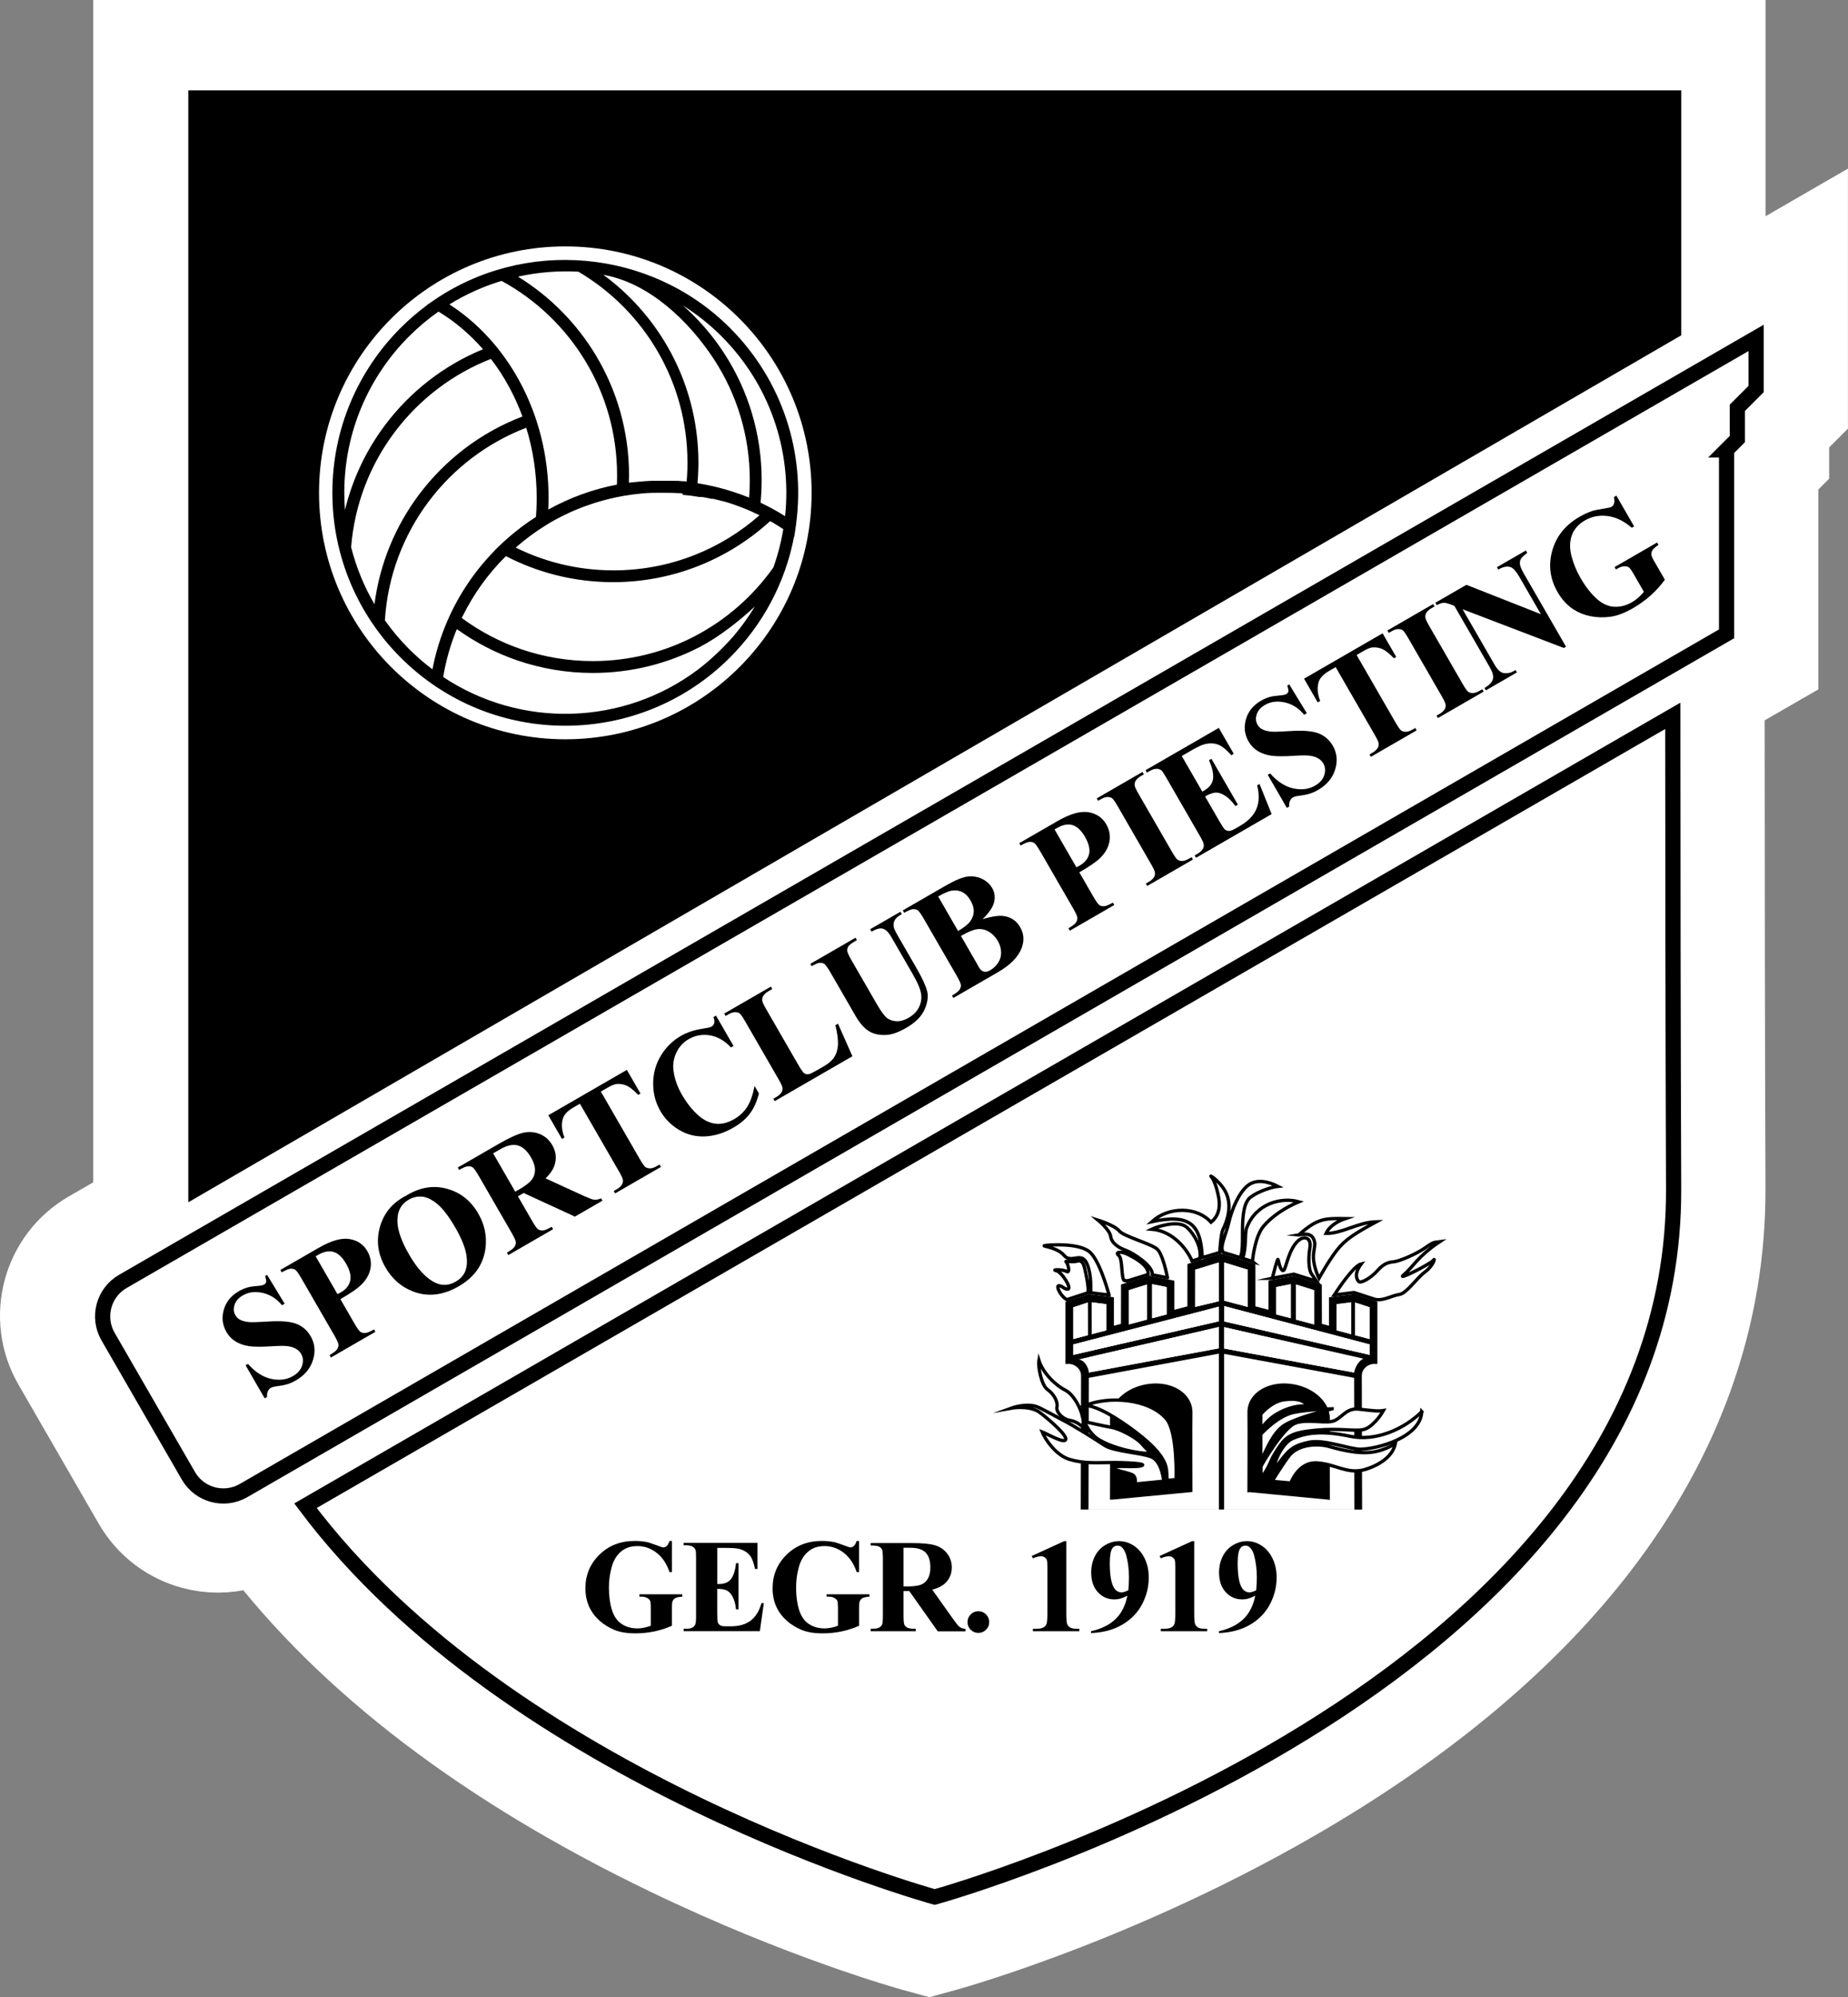 <?xml version="1.0" encoding="UTF-8"?>
<svg id="Ebene_2" data-name="Ebene 2" xmlns="http://www.w3.org/2000/svg" width="607.99" height="656.71" viewBox="0 0 607.99 656.71">
  <rect x="0" y="0" width="607.99" height="656.71" fill="#808080" stroke="none"/>
  <defs>
    <style>
      .cls-1 {
        stroke-width: 1.62px;
      }

      .cls-1, .cls-2, .cls-3, .cls-4 {
        stroke: #000;
      }

      .cls-1, .cls-3, .cls-5 {
        stroke-miterlimit: 22.93;
      }

      .cls-6, .cls-2, .cls-3, .cls-7, .cls-5 {
        fill: #fff;
      }

      .cls-6, .cls-3 {
        fill-rule: evenodd;
      }

      .cls-2, .cls-4 {
        stroke-miterlimit: 10;
        stroke-width: 5px;
      }

      .cls-3 {
        stroke-width: 1.09px;
      }

      .cls-5 {
        stroke: #fff;
        stroke-width: 40px;
      }
    </style>
  </defs>
  <g id="Ebene_5" data-name="Ebene 5">
    <g>
      <path class="cls-5" d="M560.86,105.75V20H50.67v380.31l-18.04,10.41c-12.07,6.97-16.22,22.46-9.25,34.53l26.43,45.77c3.38,5.85,8.83,10.03,15.35,11.78,2.18.58,4.39.87,6.58.87,4.38,0,8.7-1.15,12.6-3.4l2.39-1.38v.94l2.92,2.92c29.25,38.74,73.91,72.76,132.77,101.13,43.77,21.1,78.7,30.8,80.16,31.21l3.18.87,3.18-.87c2.55-.7,63.29-17.64,124.88-55.57,36.57-22.52,65.78-47.8,86.81-75.14,26.83-34.89,40.36-73.13,40.21-113.67-.17-45.88-.26-98.22-.27-155.57v-9.82s11.67-6.74,11.67-6.74l6-3.46v-62.45l3.55-3.55v-10.28l6.18-6.18v-42.57l-27.14,15.67Z"/>
      <g>
        <path class="cls-2" d="M100.5,495.09s0,0,0,0c67.69,90.36,207.03,128.66,207.03,128.66,0,0,243.7-66.98,243.09-232.77-.19-51.45-.26-105.51-.27-155.61L100.5,495.09Z"/>
        <g>
          <path d="M221.07,506.69v10.23h-.79c-.96-2.8-2.39-4.92-4.3-6.38s-4-2.18-6.27-2.18-3.97.61-5.42,1.83-2.46,2.92-3.06,5.1c-.6,2.18-.9,4.42-.9,6.72,0,2.78.33,5.22.98,7.32.66,2.1,1.72,3.64,3.18,4.62,1.46.98,3.2,1.48,5.21,1.48.7,0,1.42-.08,2.15-.22.73-.15,1.49-.37,2.26-.65v-6.03c0-1.14-.08-1.88-.24-2.21-.16-.33-.48-.64-.97-.91-.49-.27-1.09-.41-1.79-.41h-.75v-.79h14.1v.79c-1.07.07-1.82.22-2.24.44-.42.22-.75.59-.97,1.1-.13.27-.19.93-.19,1.99v6.03c-1.86.83-3.79,1.45-5.79,1.87-2,.42-4.08.63-6.24.63-2.75,0-5.04-.37-6.86-1.12-1.82-.75-3.42-1.73-4.81-2.95s-2.48-2.59-3.26-4.12c-1-1.97-1.5-4.17-1.5-6.61,0-4.37,1.53-8.05,4.6-11.06,3.07-3.01,6.93-4.52,11.58-4.52,1.44,0,2.74.11,3.9.34.63.11,1.64.44,3.05.97,1.4.53,2.24.8,2.49.8.4,0,.77-.15,1.11-.44.34-.29.66-.84.94-1.66h.79Z"/>
          <path d="M235.99,509.02v11.81h.58c1.84,0,3.17-.58,4-1.73.83-1.16,1.35-2.86,1.58-5.12h.81v15.19h-.81c-.17-1.65-.53-3.01-1.08-4.07-.55-1.05-1.19-1.76-1.92-2.13-.73-.36-1.78-.55-3.17-.55v8.17c0,1.6.07,2.58.2,2.93.13.36.39.65.76.88s.97.34,1.8.34h1.73c2.71,0,4.88-.63,6.52-1.88,1.63-1.25,2.81-3.17,3.52-5.74h.79l-1.31,9.22h-25.08v-.79h.96c.84,0,1.52-.15,2.03-.45.37-.2.66-.54.86-1.03.16-.34.24-1.24.24-2.7v-19.09c0-1.31-.04-2.12-.11-2.42-.14-.5-.41-.88-.79-1.16-.54-.4-1.28-.6-2.23-.6h-.96v-.79h24.29v8.58h-.81c-.41-2.1-1-3.6-1.74-4.52-.75-.91-1.81-1.58-3.18-2.01-.8-.26-2.3-.39-4.49-.39h-3Z"/>
          <path d="M282.64,506.69v10.23h-.79c-.96-2.8-2.39-4.92-4.3-6.38-1.91-1.46-4-2.18-6.27-2.18s-3.97.61-5.41,1.83-2.46,2.92-3.06,5.1c-.6,2.18-.9,4.42-.9,6.72,0,2.78.33,5.22.98,7.32.66,2.1,1.71,3.64,3.18,4.62s3.2,1.48,5.21,1.48c.7,0,1.42-.08,2.15-.22.74-.15,1.49-.37,2.26-.65v-6.03c0-1.14-.08-1.88-.23-2.21-.16-.33-.48-.64-.97-.91-.49-.27-1.09-.41-1.79-.41h-.75v-.79h14.1v.79c-1.07.07-1.81.22-2.24.44-.42.22-.75.59-.97,1.1-.13.27-.19.93-.19,1.99v6.03c-1.85.83-3.78,1.45-5.79,1.87-2,.42-4.08.63-6.24.63-2.75,0-5.04-.37-6.86-1.12-1.82-.75-3.42-1.73-4.82-2.95s-2.48-2.59-3.26-4.12c-1-1.97-1.5-4.17-1.5-6.61,0-4.37,1.53-8.05,4.6-11.06,3.07-3.01,6.93-4.52,11.58-4.52,1.44,0,2.74.11,3.89.34.63.11,1.64.44,3.05.97,1.41.53,2.24.8,2.49.8.4,0,.77-.15,1.11-.44.34-.29.66-.84.94-1.66h.79Z"/>
          <path d="M297.26,523.15v8.13c0,1.57.1,2.56.29,2.96.19.41.53.73,1.02.97s1.39.36,2.72.36v.79h-14.85v-.79c1.34,0,2.25-.12,2.73-.37.48-.25.81-.57,1.01-.97.19-.4.29-1.38.29-2.95v-18.83c0-1.57-.1-2.56-.29-2.96-.19-.41-.53-.73-1.02-.97-.49-.24-1.39-.36-2.72-.36v-.79h13.48c3.51,0,6.08.24,7.7.73,1.63.49,2.95,1.38,3.98,2.69,1.03,1.31,1.54,2.84,1.54,4.59,0,2.14-.77,3.91-2.31,5.31-.98.88-2.36,1.55-4.13,1.99l6.98,9.82c.91,1.27,1.56,2.06,1.95,2.38.59.44,1.26.68,2.03.73v.79h-9.14l-9.35-13.23h-1.9ZM297.26,508.92v12.71h1.22c1.98,0,3.47-.18,4.45-.55.98-.36,1.76-1.02,2.32-1.97.56-.95.84-2.19.84-3.71,0-2.21-.52-3.84-1.55-4.9-1.04-1.05-2.7-1.58-5-1.58h-2.29Z"/>
          <path d="M321.87,529.78c1,0,1.84.35,2.54,1.05.69.7,1.04,1.54,1.04,2.53s-.35,1.82-1.05,2.51c-.7.69-1.54,1.04-2.53,1.04s-1.82-.35-2.52-1.04-1.04-1.53-1.04-2.51.35-1.83,1.04-2.53c.69-.7,1.53-1.05,2.52-1.05Z"/>
          <path d="M350.82,506.75v23.73c0,1.78.08,2.92.24,3.41.16.49.48.9.98,1.21.5.31,1.3.47,2.4.47h.66v.79h-15.28v-.79h.77c1.24,0,2.12-.14,2.65-.43.53-.29.88-.68,1.07-1.18.18-.5.28-1.66.28-3.49v-15.04c0-1.34-.06-2.18-.19-2.51-.13-.33-.37-.62-.72-.86s-.75-.35-1.21-.35c-.73,0-1.61.23-2.65.68l-.39-.77,10.68-4.88h.71Z"/>
          <path d="M358.94,536.97v-.6c2.37-.54,4.38-1.34,6.02-2.4s2.95-2.36,3.92-3.92c.96-1.55,1.64-3.34,2.02-5.37-.88.46-1.64.77-2.26.95-.62.18-1.27.27-1.96.27-2.2,0-4.03-.79-5.49-2.38-1.46-1.58-2.19-3.75-2.19-6.51,0-1.91.4-3.66,1.19-5.25.79-1.59,1.92-2.82,3.39-3.7,1.47-.88,3-1.32,4.58-1.32,1.7,0,3.3.48,4.81,1.46,1.51.97,2.72,2.38,3.62,4.22.9,1.84,1.35,3.94,1.35,6.29,0,3.05-.73,5.98-2.19,8.77s-3.64,5.04-6.54,6.73-6.32,2.61-10.27,2.75ZM371.22,522.89c.14-1.6.21-3,.21-4.22,0-2.6-.3-5.01-.9-7.25-.34-1.24-.85-2.15-1.52-2.74-.36-.31-.82-.47-1.39-.47-.71,0-1.27.31-1.67.92-.56.84-.83,2.45-.83,4.82,0,3.95.47,6.68,1.41,8.17.61.97,1.44,1.46,2.48,1.46.56,0,1.29-.23,2.21-.69Z"/>
          <path d="M392.9,506.75v23.73c0,1.78.08,2.92.24,3.41.16.49.48.9.98,1.21.5.31,1.3.47,2.4.47h.66v.79h-15.28v-.79h.77c1.24,0,2.12-.14,2.65-.43.53-.29.88-.68,1.07-1.18.18-.5.28-1.66.28-3.49v-15.04c0-1.34-.06-2.18-.19-2.51-.13-.33-.37-.62-.72-.86s-.75-.35-1.21-.35c-.73,0-1.61.23-2.65.68l-.39-.77,10.68-4.88h.71Z"/>
          <path d="M401.01,536.97v-.6c2.37-.54,4.38-1.34,6.02-2.4s2.95-2.36,3.92-3.92c.96-1.55,1.64-3.34,2.02-5.37-.88.46-1.64.77-2.26.95-.62.18-1.27.27-1.96.27-2.2,0-4.03-.79-5.49-2.38-1.46-1.58-2.19-3.75-2.19-6.51,0-1.91.4-3.66,1.19-5.25.79-1.59,1.92-2.82,3.39-3.7,1.47-.88,3-1.32,4.58-1.32,1.7,0,3.3.48,4.81,1.46,1.51.97,2.72,2.38,3.62,4.22.9,1.84,1.35,3.94,1.35,6.29,0,3.05-.73,5.98-2.19,8.77s-3.64,5.04-6.54,6.73-6.32,2.61-10.27,2.75ZM413.29,522.89c.14-1.6.21-3,.21-4.22,0-2.6-.3-5.01-.9-7.25-.34-1.24-.85-2.15-1.52-2.74-.36-.31-.82-.47-1.39-.47-.71,0-1.27.31-1.67.92-.56.84-.83,2.45-.83,4.82,0,3.95.47,6.68,1.41,8.17.61.97,1.44,1.46,2.48,1.46.56,0,1.29-.23,2.21-.69Z"/>
        </g>
        <g>
          <path class="cls-1" d="M447.32,496.34l-.1-42.99h0s0-1.03,0-1.03c0-2.75,2.53-4.77,5.13-4.67v-19.05l-.6-.19-6.09-1.99-.13-.04h-.18s-.04,0-.04,0l-.28.03h0s-6.23.78-6.23.78l-.76.09v9.68l-3.95-1.04-.03-12.35v-.63l-.61-.19-7.64-2.38-.13-.04-6.83,1.29-.7.14v9.96l-5.93-1.56v-13.32s-.01-.63-.01-.63l-.61-.19c-3.2-.98-6.46-2.06-9.68-2.97-.02-.01-.04-.02-.06-.02-.04,0-.08,0-.13.03-3.21.9-6.46,1.98-9.64,2.96l-.61.19v.63s-.01,13.32-.01,13.32l-5.93,1.56v-9.96l-.7-.14-6.83-1.29-.13.04-7.64,2.38-.61.19v.63l-.03,12.35-3.94,1.04v-9.68l-.76-.09-6.23-.78h0s-.28-.03-.28-.03h-.04s-.05,0-.05,0h-.13l-.13.04-6.09,1.99-.6.19v19.05c2.6-.1,5.13,1.92,5.13,4.67v1.03h0s-.1,42.98-.1,42.98"/>
          <polygon class="cls-7" points="357.87 428.29 353.09 429.86 353.09 440.3 357.89 439.03 357.87 428.29 357.87 428.29"/>
          <polygon class="cls-7" points="377.32 422.37 371.37 424.22 371.37 435.48 377.32 433.91 377.32 422.37 377.32 422.37"/>
          <polygon class="cls-7" points="402.72 415.11 410.51 417.49 410.52 429.72 402.73 427.67 402.72 415.11 402.72 415.11"/>
          <polygon class="cls-7" points="401.01 415.46 401.01 427.22 401.01 427.21 401.01 427.85 393.2 429.72 393.21 417.49 400.99 415.11 401.01 415.46 401.01 415.46"/>
          <polygon class="cls-7" points="401.01 429.64 401.01 434.45 353.09 445.5 353.09 442.07 401.01 429.64 401.01 429.64"/>
          <polygon class="cls-7" points="401.01 436.33 401 443.1 401 443.1 401 443.34 358.22 451.3 358.22 446.27 401.01 436.33 401.01 436.33"/>
          <polygon class="cls-7" points="445.84 428.29 450.63 429.86 450.63 440.3 445.83 439.03 445.84 428.29 445.84 428.29"/>
          <polygon class="cls-7" points="439.76 428.82 444.55 428.22 444.53 438.69 439.76 437.43 439.76 428.82 439.76 428.82"/>
          <polygon class="cls-7" points="426.4 422.37 432.34 424.22 432.34 435.48 426.4 433.91 426.4 422.37 426.4 422.37"/>
          <polygon class="cls-7" points="419.89 423.19 424.67 422.25 424.67 433.45 419.89 432.19 419.89 423.19 419.89 423.19"/>
          <polygon class="cls-7" points="402.73 436.38 445.49 446.27 445.49 451.3 402.72 443.41 402.73 436.38 402.73 436.38"/>
          <polygon class="cls-7" points="402.74 429.45 450.63 442.07 450.63 445.5 402.74 434.5 402.74 429.45 402.74 429.45"/>
          <polygon class="cls-7" points="363.95 428.82 359.17 428.22 359.18 438.69 363.95 437.43 363.95 428.82 363.95 428.82"/>
          <polygon class="cls-7" points="383.83 423.19 379.05 422.25 379.05 433.45 383.83 432.19 383.83 423.19 383.83 423.19"/>
          <polygon class="cls-7" points="357.87 428.29 353.09 429.86 353.09 440.3 357.89 439.03 357.87 428.29 357.87 428.29"/>
          <polygon class="cls-7" points="377.32 422.37 371.37 424.22 371.37 435.48 377.32 433.91 377.32 422.37 377.32 422.37"/>
          <polygon class="cls-7" points="402.72 445.16 445.5 453.04 445.6 496.34 402.72 496.34 402.72 445.16 402.72 445.16"/>
          <polygon class="cls-7" points="401 445.09 358.22 453.04 358.11 496.34 401.01 496.34 401 445.09 401 445.09"/>
          <polygon class="cls-7" points="402.72 415.11 410.51 417.49 410.52 429.72 402.73 427.67 402.72 415.11 402.72 415.11"/>
          <polygon class="cls-7" points="401.01 415.46 401.01 427.22 401.01 427.21 401.01 427.85 393.2 429.72 393.21 417.49 400.99 415.11 401.01 415.46 401.01 415.46"/>
          <polygon class="cls-7" points="401.01 429.64 401.01 434.45 353.09 445.5 353.09 442.07 401.01 429.64 401.01 429.64"/>
          <path class="cls-7" d="M401.01,436.33c0,2.34-.01,4.68-.01,7.01-42.78,7.95,0-.12-42.78,7.95,0-1.06-1.01-3.87-3.29-4.31l46.08-10.66h0Z"/>
          <polygon class="cls-7" points="445.84 428.29 450.63 429.86 450.63 440.3 445.83 439.03 445.84 428.29 445.84 428.29"/>
          <polygon class="cls-7" points="439.76 428.82 444.55 428.22 444.53 438.69 439.76 437.43 439.76 428.82 439.76 428.82"/>
          <polygon class="cls-7" points="426.4 422.37 432.34 424.22 432.34 435.48 426.4 433.91 426.4 422.37 426.4 422.37"/>
          <polygon class="cls-7" points="419.89 423.19 424.67 422.25 424.67 433.45 419.89 432.19 419.89 423.19 419.89 423.19"/>
          <path class="cls-7" d="M402.73,436.38c45.47,10.3,0,0,45.8,10.35-1.43.78-2.5,2.27-3.04,4.57l-42.78-7.89v-7.04h.01Z"/>
          <polygon class="cls-7" points="402.74 429.45 450.63 442.07 450.63 445.5 402.74 434.5 402.74 429.45 402.74 429.45"/>
          <polygon class="cls-7" points="363.95 428.82 359.17 428.22 359.18 438.69 363.95 437.43 363.95 428.82 363.95 428.82"/>
          <polygon class="cls-7" points="383.83 423.19 379.05 422.25 379.05 433.45 383.83 432.19 383.83 423.19 383.83 423.19"/>
          <path class="cls-1" d="M365.99,492.27s.07-20.48.01-25.81h0c0-2.72,1.47-5.28,3.84-7.21,2.25-1.85,5.36-3.15,8.79-3.47.58-.05,1.11-.08,1.6-.08,2.94,0,5.59.78,7.57,2.12,2.09,1.41,3.44,3.43,3.67,5.81h0c.02.26.04.49.04.69v.02c-.08,5.32,0,25.5,0,25.5l-25.51,2.43Z"/>
          <path class="cls-1" d="M411.2,489.83s.09-20.18.01-25.5v-.02c0-.2,0-.43.03-.69h0c.22-2.38,1.58-4.41,3.67-5.81,1.98-1.33,4.63-2.12,7.57-2.12.49,0,1.02.03,1.6.08h0c3.42.32,6.53,1.62,8.79,3.47,2.37,1.94,3.84,4.49,3.84,7.2h0c-.06,5.34.01,25.82.01,25.82l-25.51-2.43Z"/>
          <g>
            <path class="cls-3" d="M356.09,469.07c1.34-2.01-1.79-10-5.56-11.94s-7.5-5.99-8.72-9.81c-.35,2.11.79,8.14,2.86,9.6,2.07,1.46,3.43,4.01,3.06,5.71-.36,1.7,1.98,4.07,4.23,4.38,2.25.3,4.13,2.07,4.13,2.07h0Z"/>
            <path class="cls-3" d="M382.89,487.05s-.59-6.75-4.23-8.08c-3.65-1.34-12.28-1.76-15.25-3.71-2.98-1.94-9.69-6.26-14.01-8.45-1.43-.72-6.37-3.54-8.15-4.23-3.61-1.38-8.56.43-8.56.43,0,0,5.45-.97,8.88,1.08,1.31.79,9.26,7.3,9.08,9.1-.18,1.76-6.18-1.76-7.78-2.37.9,2.28,4.5,7.72,9.05,9.05,4.56,1.34,8.39,1.09,13.19,1.03,4.8-.06,12.64.3,10.45,1.03-2.19.73-9.54-.3-9.18.73.36,1.03,5.53,1.58,6.5,2.49.97.91.6,2.8.6,2.8l9.41-.92h0Z"/>
            <path class="cls-3" d="M356.82,467.48c.61.06,6.08,1.4,8.75,1.82,2.67.43,8.32,3.25,10.33,5.68,2.01,2.43,4.38,3.46-1.4,2.61-5.77-.85-11.36-2.89-13.92-4.89-2.55-2.01-3.77-5.23-3.77-5.23h0Z"/>
            <path class="cls-3" d="M386.93,486.51s.57-15.63-3.19-20.01c-5.81-6.75-19.02-7.5-26.61-4.39,5.41.31,15,7.52,17.86,9.81,2.89,2.31,6.81,5.68,8.32,9.46.94,2.37.3,5.36.93,5.36.43,0,1.48-.18,2.69-.24h0Z"/>
            <path class="cls-3" d="M418.54,487.08l6.14.55s2.49-6.99,8.57-6.62c6.08.36,9.72,3.65,15.31,2.31.2-.05,9.13-2.2,10.51-8.63-5.64,3.25-10.47,4.2-21.88.91-3.16-.91-10.15-1.03-13.31,3.34-3.16,4.37-5.34,8.14-5.34,8.14h0Z"/>
            <path class="cls-3" d="M467.76,464.17c-.46,8.59-14.71,12.24-20.11,12.34-3.52.06-11.97-3.34-16.89-2.31-4.92,1.03-6.62,2.25-9.97,6.87-3.34,4.62-.12-6.02,4.38-8.02,4.5-2.01,9.85-2.72,19.02-.79,8.27,1.74,17.52-2.15,23.58-8.08h0Z"/>
            <path class="cls-3" d="M414.78,465c.7-.82,3.87-4.27,7.69-4.75,4.34-.55,6.29.15,8.08,2.1-4.44-.49-8.66,1.34-11.33,3.13-2.34,1.57-4.05,3.92-4.44,4.49v-4.97h0ZM438.26,463.23c-2.88.85-10.52,2.57-15.19,5.1-4.67,2.54-7,10.31-8.29,11.84v-8.58c.89-.94,5.93-6.23,10.98-7.21,5.05-.99,12.5-1.15,12.5-1.15h0ZM414.89,482.04s7.17-12.7,11.42-14.16c4.25-1.46,10.39.55,13.06-.91,2.67-1.46,3.82-4.08,7.8-3.62,3.98.46,6.09.75,7.98.45-.97,1.76-3.81,5.66-6.66,6.27-2.86.61-7.66-.55-15.49.18-7.84.73-9.78,1.94-12.34,5.77-2.55,3.83-2.46,4.56-3.49,6.5-1.03,1.94-2.37,3.62-2.37,3.62l.09-4.1h0Z"/>
            <path class="cls-3" d="M427.32,406.04c6.21-5.6,8.78-5.43,15.25-5.35-3.19,1.06-5.47,2.98-6.32,4.86,5.21.13,10.51-3.68,16.59-3.83-7.05,3.83-10.33,5.83-13.19,9.6-2.86,3.77-5.69,8.98-5.69,8.98,0,0-1.8-3.53-1.84-6.91-.02-1.96.59-3.72.42-4.77-.55-3.42-3.31-2.92-5.23-2.58h0Z"/>
            <path class="cls-3" d="M438.96,425.8c1.76-2.69,6.54-9.69,8.9-10.23-2.49,3.34-1.49,5.1-.85,5.8.64.7,3.89-1,6.2-3.61,2.31-2.61,3.95-2.73,5.59-2.92,1.64-.18,7.35-2.55,10.27-4.68,2.92-2.13,3.28-1.64,4.5-1.82-7.11,4.74-8.93,8.51-11.73,10.82-2.8,2.31,8.99-3.65,9.72-4.77.73-1.12.24,1.58-2.73,3.83-2.98,2.25-6.02,7.05-8.45,7.41-2.57.39-5.38,2.23-8.02,1.6l-.6-.19-6.09-1.99-.13-.04h-.18s-.04,0-.04,0l-.28.03h0l-6.07.76h0ZM418.58,420.31c.5-1.97,1.68-6.52,1.87-6.19.24.43.61,3.28,1.58,3.65.97.36,1.4-5.1,4.01-8.63,2.61-3.52,5.53-2.37,4.92,1.15-.61,3.52-.36,7.29.49,8.51.51.73,1.23,1.78,1.71,2.49l-7.35-2.29-.13-.04-6.83,1.29-.28.06h0ZM412.03,414.77c.21-1.89,1.07-8.34,3.5-11.35,2.86-3.55,7.55-6.5,11.79-8.26-5.61-1.59-14.06.4-17.16,8.55-.71,1.87-.02,6.21-1.32,10.07.93.29,1.86.59,2.79.87l.41.13h0ZM407.89,413.48c2.15-2.34-.96-16.53,3.61-19.89,2.85-2.1,7.29-3.34,8.92-3.51-3.03-1.55-7.09-2.58-9.98-.21-2.89,2.37-5.16,7.72-6.18,12.18-.95,4.12-3.15,8.01-1.8,9.77,1.81.52,3.63,1.09,5.44,1.66h0ZM396.94,413.13c-.82.2-1.42.34-1.42.34-.38-11.18-4.35-14.39-16.55-11.78,5.52-5.03,14.83-4.99,19.45.19,2.35-1.86,3.14-4.67,2.54-8.04-.6-3.37-1.72-6.27-2.5-7.01-.78-.74,4.25,2.38,5.48,6.93,1.23,4.54-.83,8.95-1.58,10.47-.64,1.3-.98,6.25-1.07,7.59-1.45.41-2.9.86-4.35,1.32h0ZM392.17,414.63c-1.44-3.56-6.1-9.85-13.23-10.46,1.47-.71,8.52-3.16,11.44-.68,2.47,2.1,5.11,6.82,4.34,10.34h0c-.85.28-1.7.55-2.54.8h0ZM384.1,420.11c-.35-1.74-1.66-7.82-3.37-9.37-2-1.82-11.06-4.19-12.52-6.02-1.46-1.82-6.93-3.52-6.93-3.52,0,0,3.83,3.16,4.13,5.35.3,2.19,2.58,3.71,4.98,4.56,2.39.85,9.2,5.26,8.69,8.06l5.01.95h0ZM371.15,421.1c-.54.03-.96.02-1.19-.04-1.16-.3-.51-7.17-1.89-8.26-1.38-1.09.58-1.58,3.2-.24,2.62,1.34,4.8,2.73,5.89,4.38.5.74.62,1.5.6,2.11l-6.61,2.06h0ZM364.88,425.81c-.76-2.78-3.58-12.31-6.78-14.48-3.77-2.55-11.91-2.07-14.1-1.82-2.19.24,3.65.36,6.08,3.28,2.43,2.92,5.83-1.7,7.66,3.04,1.53,3.98.96,7.88,1.17,9.24l5.97.75h0ZM351.05,427.35c-1.9-.88-3.86-4.6-2.68-4.6s1.82,1.34,3.04,1.09c1.22-.24-2.07-5.65-3.89-6.02-1.82-.36,1.94-.55,3.34.24,1.4.79.49-2.73-.12-3.16-.61-.43,2.01.24,3.71-.24,1.7-.49,2.19,1.34,2.49,2.73.26,1.22,1.31,5.66,1.02,7.67l-5.99,1.96-.6.19-.32.13h0Z"/>
          </g>
        </g>
        <path class="cls-2" d="M568.03,147.92l3.55-3.55v-10.28l6.18-6.18v-16.81L40.41,421.34c-6.35,3.67-8.53,11.79-4.86,18.14l26.43,45.77c3.67,6.35,11.79,8.53,18.14,4.86l487.92-281.7v-60.49Z"/>
        <g>
          <path d="M87.88,419.21l5.77,9.46-.87.5c-1.8-2.17-3.93-3.52-6.38-4.06-2.45-.54-4.61-.27-6.48.81-1.44.83-2.36,1.88-2.76,3.14-.4,1.26-.3,2.39.28,3.39.37.64.84,1.12,1.43,1.44.79.43,1.83.71,3.11.83.94.08,2.95.02,6.04-.18,4.32-.29,7.5-.04,9.52.76,2.01.8,3.56,2.15,4.66,4.05,1.39,2.41,1.65,5.02.77,7.83-.88,2.82-2.76,5.06-5.64,6.73-.91.52-1.82.92-2.73,1.21-.91.28-2.12.52-3.64.71-.84.11-1.48.29-1.92.54-.37.21-.68.58-.92,1.1s-.33,1.14-.25,1.87l-.79.45-6.28-10.87.79-.45c2.39,2.7,4.93,4.34,7.64,4.92,2.7.58,5.08.28,7.13-.91,1.59-.92,2.6-2.08,3.04-3.48.44-1.41.33-2.68-.33-3.83-.39-.68-.95-1.23-1.68-1.66-.73-.43-1.63-.72-2.69-.87-1.07-.15-2.8-.14-5.2.02-3.36.22-5.88.21-7.55-.03-1.67-.24-3.14-.75-4.4-1.51-1.26-.76-2.28-1.82-3.06-3.16-1.32-2.29-1.61-4.73-.86-7.32s2.41-4.62,4.97-6.1c.93-.54,1.91-.95,2.91-1.23.76-.21,1.75-.37,2.98-.46,1.22-.09,2.02-.25,2.4-.47.37-.21.59-.49.67-.84.08-.35-.04-1.01-.35-1.98l.64-.37Z"/>
          <path d="M111.99,427.18l4.61,7.98c.9,1.56,1.56,2.48,1.98,2.77s.95.42,1.58.38,1.59-.44,2.89-1.19l.45.79-14.63,8.45-.45-.79c1.33-.77,2.16-1.41,2.49-1.93s.48-1.04.44-1.54c-.04-.51-.51-1.54-1.41-3.1l-10.79-18.68c-.9-1.56-1.56-2.48-1.98-2.78s-.95-.42-1.57-.38c-.62.04-1.59.44-2.91,1.2l-.45-.79,12.55-7.24c4.13-2.39,7.52-3.36,10.17-2.93,2.65.43,4.61,1.76,5.88,3.96,1.08,1.87,1.42,3.8,1.03,5.8-.39,2-1.47,3.83-3.23,5.49-1.18,1.13-3.4,2.64-6.67,4.53ZM103.85,413.08l7.18,12.44c.48-.24.85-.43,1.09-.57,1.73-1,2.76-2.28,3.1-3.84s-.11-3.42-1.35-5.58c-1.23-2.14-2.6-3.43-4.11-3.88-1.51-.45-3.19-.14-5.04.93l-.87.5Z"/>
          <path d="M133.4,393.27c4.49-2.82,8.99-3.63,13.49-2.44,4.51,1.19,8,3.92,10.46,8.2,2.11,3.65,2.89,7.48,2.36,11.49-.71,5.31-3.64,9.46-8.81,12.44-5.18,2.99-10.2,3.55-15.06,1.67-3.84-1.48-6.86-4.13-9.05-7.94-2.47-4.27-3.07-8.68-1.81-13.21,1.26-4.53,4.06-7.94,8.41-10.22ZM134.44,394.49c-2.63,1.52-3.86,4.02-3.68,7.5.16,2.85,1.43,6.35,3.81,10.48,2.84,4.91,5.79,8.04,8.88,9.4,2.15.95,4.31.79,6.47-.46,1.46-.84,2.47-1.9,3.04-3.17.72-1.62.86-3.63.4-6.02-.46-2.39-1.61-5.18-3.45-8.38-2.2-3.81-4.2-6.45-6-7.93-1.8-1.48-3.47-2.29-5.02-2.44-1.55-.15-3.03.19-4.46,1.02Z"/>
          <path d="M170.39,393.35l4.66,8.07c.9,1.56,1.56,2.48,1.98,2.78.42.29.95.42,1.57.38s1.59-.44,2.91-1.2l.45.79-14.73,8.51-.45-.79c1.33-.77,2.16-1.41,2.49-1.93.33-.52.48-1.04.44-1.54-.04-.51-.51-1.54-1.41-3.1l-10.79-18.68c-.9-1.56-1.56-2.48-1.98-2.78s-.95-.42-1.57-.38c-.62.04-1.59.44-2.9,1.2l-.45-.79,13.38-7.72c3.48-2.01,6.17-3.24,8.06-3.69,1.89-.45,3.72-.32,5.49.38,1.77.71,3.15,1.93,4.16,3.67,1.23,2.12,1.47,4.32.75,6.59-.47,1.44-1.46,2.89-2.96,4.34l12.55,5.75c1.63.74,2.73,1.15,3.29,1.24.83.1,1.64-.04,2.43-.44l.45.79-9.07,5.23-16.85-7.76-1.89,1.09ZM162.24,379.23l7.28,12.61,1.21-.7c1.97-1.14,3.34-2.17,4.1-3.09.77-.92,1.16-2.02,1.18-3.28.02-1.26-.41-2.65-1.29-4.17-1.27-2.19-2.72-3.52-4.35-3.97-1.63-.46-3.58-.03-5.86,1.29l-2.27,1.31Z"/>
          <path d="M206.22,351.77l4.5,7.79-.76.44c-1.49-1.54-2.74-2.54-3.74-3-1.01-.47-2.12-.66-3.36-.57-.69.06-1.7.47-3.04,1.25l-2.14,1.24,12.82,22.21c.85,1.47,1.46,2.34,1.84,2.62.38.27.88.41,1.51.42.63,0,1.36-.23,2.18-.71l.96-.55.45.79-15.07,8.7-.45-.79.96-.55c.83-.48,1.42-1.02,1.76-1.61.25-.41.35-.92.28-1.52-.04-.43-.48-1.37-1.31-2.81l-12.82-22.21-2.08,1.2c-1.94,1.12-3.11,2.34-3.51,3.67-.57,1.86-.4,3.94.5,6.25l-.81.47-4.5-7.79,25.86-14.93Z"/>
          <path d="M235.57,333.95l5.76,9.98-.83.48c-2.13-2.25-4.44-3.57-6.94-3.98-2.5-.41-4.82.01-6.98,1.25-1.8,1.04-3.15,2.51-4.05,4.41-.9,1.9-1.22,3.88-.95,5.96.34,2.65,1.27,5.29,2.78,7.91,1.49,2.58,3.17,4.73,5.04,6.47s3.82,2.75,5.83,3.03c2.01.28,4.12-.21,6.33-1.49,1.81-1.05,3.24-2.4,4.29-4.06,1.05-1.66,1.85-3.95,2.4-6.85l1.43,2.48c-.64,2.62-1.62,4.81-2.93,6.57-1.31,1.77-3.13,3.32-5.47,4.67-3.07,1.77-6.16,2.73-9.25,2.88s-5.96-.56-8.58-2.12c-2.63-1.56-4.69-3.64-6.2-6.24-1.58-2.75-2.37-5.77-2.36-9.06.01-3.29.85-6.32,2.51-9.09,1.66-2.77,3.86-4.95,6.6-6.53,2.02-1.17,4.42-1.96,7.17-2.38,1.6-.24,2.57-.46,2.92-.67.45-.26.75-.65.89-1.18.14-.53.05-1.18-.27-1.96l.83-.48Z"/>
          <path d="M275.69,336.57l4.75,10.73-25.56,14.76-.45-.79.96-.55c.83-.48,1.42-1.02,1.76-1.61.25-.41.34-.91.26-1.51-.04-.43-.48-1.37-1.31-2.81l-10.93-18.94c-.85-1.47-1.46-2.35-1.83-2.62-.37-.28-.87-.42-1.5-.42-.63,0-1.35.23-2.16.7l-.96.55-.45-.79,15.35-8.86.45.79-1.25.72c-.83.48-1.42,1.02-1.76,1.61-.25.41-.35.92-.28,1.52.04.43.48,1.37,1.31,2.81l10.59,18.34c.85,1.47,1.48,2.36,1.88,2.67.4.31.91.42,1.52.33.43-.08,1.32-.51,2.68-1.29l2.4-1.38c1.53-.88,2.65-1.89,3.36-3.01.71-1.13,1.1-2.48,1.17-4.07.07-1.59-.21-3.71-.85-6.36l.87-.5Z"/>
          <path d="M266.61,316.91l14.86-8.58.45.79-.74.43c-1.12.65-1.82,1.21-2.1,1.68-.28.47-.39.97-.33,1.48.06.51.56,1.59,1.51,3.23l8.14,14.1c1.49,2.58,2.67,4.17,3.54,4.78.87.61,1.91.93,3.12.97s2.5-.34,3.85-1.12c1.56-.9,2.68-2.02,3.37-3.35.69-1.33.96-2.77.79-4.32-.17-1.55-1.13-3.85-2.9-6.91l-6.78-11.74c-.74-1.29-1.41-2.13-2-2.53-.59-.4-1.15-.58-1.68-.56-.82.04-1.82.4-2.98,1.07l-.45-.79,9.96-5.75.45.79-.59.34c-.81.47-1.38,1.02-1.74,1.65-.35.64-.46,1.35-.32,2.14.08.56.46,1.42,1.13,2.6l6.31,10.93c1.95,3.38,3.14,5.95,3.56,7.71.42,1.76.13,3.77-.87,6.02-1,2.26-2.99,4.25-5.98,5.97-2.49,1.44-4.61,2.22-6.35,2.34-2.38.17-4.36-.24-5.94-1.21-1.58-.97-3.06-2.66-4.44-5.05l-8.14-14.1c-.96-1.66-1.64-2.63-2.06-2.93-.42-.3-.92-.44-1.51-.41-.59.02-1.49.39-2.7,1.11l-.45-.79Z"/>
          <path d="M323.27,302.23c3.1-.94,5.46-1.28,7.09-1.01,2.33.37,4.09,1.58,5.27,3.64,1.25,2.17,1.41,4.46.49,6.88-1.15,2.95-3.76,5.6-7.84,7.95l-14.63,8.45-.45-.79c1.33-.77,2.16-1.41,2.49-1.93.33-.52.48-1.04.44-1.54-.04-.51-.51-1.54-1.41-3.1l-10.79-18.68c-.9-1.56-1.56-2.48-1.98-2.78s-.95-.42-1.57-.38c-.62.04-1.59.44-2.91,1.2l-.45-.79,13.8-7.97c3.3-1.9,5.8-2.96,7.51-3.16,1.71-.2,3.3.05,4.77.76s2.58,1.72,3.34,3.04c.8,1.39,1.01,2.91.63,4.58-.38,1.66-1.65,3.54-3.82,5.64ZM315.21,306.11c2.01-1.16,3.36-2.24,4.06-3.25.69-1,1.06-2.06,1.09-3.18.04-1.12-.32-2.31-1.05-3.58-.74-1.28-1.59-2.17-2.56-2.7-.97-.52-2.05-.73-3.23-.61-1.18.11-2.8.78-4.86,1.98l6.54,11.34ZM316.16,307.77l5.33,9.24.59,1.07c.44.76.97,1.23,1.58,1.39.62.17,1.3.03,2.07-.42,1.13-.65,2.03-1.51,2.7-2.56.67-1.05.98-2.21.93-3.46s-.4-2.46-1.08-3.64c-.78-1.34-1.79-2.37-3.02-3.08s-2.53-.96-3.86-.76c-1.33.2-3.08.94-5.24,2.2Z"/>
          <path d="M355.09,286.83l4.61,7.98c.9,1.56,1.56,2.48,1.98,2.78s.95.42,1.58.38c.63-.04,1.59-.44,2.89-1.19l.45.79-14.63,8.45-.45-.79c1.33-.77,2.16-1.41,2.49-1.93.33-.52.48-1.04.44-1.54-.04-.51-.51-1.54-1.4-3.1l-10.79-18.68c-.9-1.56-1.56-2.48-1.98-2.78-.42-.29-.95-.42-1.57-.38-.62.04-1.59.44-2.91,1.2l-.45-.79,12.55-7.24c4.13-2.39,7.52-3.36,10.17-2.93,2.65.44,4.61,1.76,5.88,3.96,1.08,1.87,1.42,3.8,1.03,5.8-.39,2-1.47,3.83-3.23,5.49-1.18,1.13-3.4,2.64-6.67,4.53ZM346.95,272.73l7.18,12.44c.48-.24.85-.43,1.09-.57,1.73-1,2.76-2.28,3.1-3.84.34-1.57-.11-3.42-1.35-5.58-1.23-2.14-2.6-3.43-4.11-3.88-1.51-.45-3.19-.14-5.04.93l-.87.5Z"/>
          <path d="M392.03,281.83l.45.79-15.05,8.69-.45-.79.96-.55c.83-.48,1.42-1.02,1.76-1.61.25-.41.34-.91.26-1.51-.04-.43-.48-1.37-1.31-2.81l-10.93-18.94c-.85-1.47-1.46-2.35-1.83-2.62-.37-.28-.87-.42-1.5-.42-.63,0-1.35.23-2.16.7l-.96.55-.45-.79,15.05-8.69.45.79-.96.55c-.83.48-1.42,1.02-1.76,1.61-.25.41-.35.92-.28,1.52.04.43.48,1.37,1.31,2.81l10.93,18.94c.85,1.47,1.46,2.35,1.84,2.62.38.27.88.41,1.51.42.63,0,1.35-.23,2.16-.7l.96-.55Z"/>
          <path d="M388.79,248.57l6.77,11.72.57-.33c1.83-1.05,2.82-2.39,2.98-4.01.16-1.62-.29-3.61-1.36-5.98l.81-.47,8.7,15.07-.81.47c-1.12-1.54-2.25-2.68-3.4-3.41-1.15-.73-2.19-1.07-3.12-1.02-.93.06-2.08.48-3.46,1.27l4.68,8.11c.92,1.59,1.54,2.52,1.88,2.79.34.28.76.42,1.26.44.5.01,1.16-.22,1.98-.69l1.72-.99c2.69-1.55,4.48-3.42,5.39-5.6.9-2.18.97-4.75.21-7.71l.79-.45,3.99,9.9-24.88,14.37-.45-.79.96-.55c.83-.48,1.42-1.02,1.76-1.61.25-.41.34-.91.26-1.51-.04-.43-.48-1.37-1.31-2.81l-10.93-18.94c-.75-1.3-1.25-2.08-1.49-2.34-.43-.41-.91-.64-1.45-.69-.77-.08-1.62.14-2.55.68l-.96.55-.45-.79,24.1-13.91,4.92,8.51-.81.47c-1.61-1.84-3.05-3-4.32-3.48-1.27-.48-2.7-.54-4.31-.18-.94.2-2.5.93-4.68,2.19l-2.97,1.72Z"/>
          <path d="M424.17,225.06l5.77,9.46-.87.5c-1.8-2.17-3.93-3.52-6.38-4.06-2.45-.54-4.61-.27-6.48.81-1.44.83-2.36,1.88-2.76,3.14-.4,1.26-.3,2.39.28,3.39.37.64.84,1.12,1.43,1.44.79.43,1.83.71,3.11.83.93.08,2.95.02,6.04-.18,4.32-.29,7.5-.04,9.52.76,2.01.8,3.56,2.15,4.66,4.05,1.39,2.41,1.65,5.02.77,7.83-.87,2.82-2.75,5.06-5.64,6.73-.91.52-1.82.93-2.73,1.21-.91.28-2.13.52-3.64.71-.84.11-1.48.29-1.92.54-.37.21-.68.58-.92,1.1-.25.52-.33,1.14-.25,1.87l-.79.45-6.28-10.87.79-.45c2.39,2.7,4.93,4.34,7.64,4.92,2.7.58,5.08.28,7.13-.91,1.58-.92,2.6-2.08,3.04-3.48.44-1.41.33-2.68-.33-3.83-.39-.68-.95-1.23-1.68-1.66-.73-.43-1.63-.72-2.69-.87-1.07-.15-2.8-.14-5.2.02-3.36.22-5.88.21-7.55-.03-1.67-.24-3.13-.75-4.4-1.51-1.26-.76-2.28-1.82-3.06-3.16-1.32-2.29-1.61-4.73-.86-7.32.75-2.59,2.41-4.62,4.97-6.1.93-.54,1.91-.95,2.91-1.23.76-.21,1.76-.37,2.98-.46,1.22-.09,2.02-.25,2.41-.47.37-.21.59-.49.67-.84s-.04-1.01-.35-1.98l.64-.37Z"/>
          <path d="M454.86,208.22l4.5,7.79-.76.44c-1.49-1.54-2.74-2.54-3.74-3-1.01-.47-2.12-.66-3.36-.57-.68.06-1.7.47-3.04,1.25l-2.14,1.24,12.82,22.21c.85,1.47,1.46,2.34,1.84,2.62.38.27.88.41,1.51.42.63,0,1.36-.23,2.18-.71l.96-.55.45.79-15.07,8.7-.45-.79.96-.55c.83-.48,1.42-1.02,1.76-1.61.25-.41.35-.92.28-1.52-.04-.43-.48-1.37-1.31-2.81l-12.82-22.21-2.08,1.2c-1.94,1.12-3.11,2.34-3.51,3.67-.57,1.86-.4,3.94.5,6.25l-.81.47-4.5-7.79,25.86-14.93Z"/>
          <path d="M487.66,226.62l.45.79-15.05,8.69-.45-.79.96-.55c.83-.48,1.42-1.02,1.76-1.61.25-.41.34-.91.26-1.51-.04-.43-.48-1.37-1.31-2.81l-10.93-18.94c-.85-1.47-1.46-2.35-1.83-2.62-.37-.28-.87-.42-1.5-.42-.63,0-1.35.23-2.16.7l-.96.55-.45-.79,15.05-8.69.45.79-.96.55c-.84.48-1.42,1.02-1.76,1.61-.25.41-.35.92-.28,1.52.04.43.48,1.37,1.31,2.81l10.93,18.94c.85,1.47,1.46,2.34,1.84,2.62.38.27.88.41,1.51.42.63,0,1.35-.23,2.16-.7l.96-.55Z"/>
          <path d="M482.44,192.29l24.51,9.66-7.15-12.38c-1-1.73-1.92-2.75-2.76-3.07-1.15-.43-2.52-.17-4.1.79l-.45-.79,9.51-5.49.45.79c-1.13.86-1.83,1.53-2.1,2.02-.28.49-.37,1.08-.28,1.77.09.69.53,1.72,1.31,3.08l13.84,23.97-.72.42-33.31-12.73,10.57,18.3c.96,1.66,1.98,2.56,3.07,2.7s2.13-.07,3.1-.63l.68-.39.45.79-10.21,5.9-.45-.79c1.58-.93,2.49-1.89,2.75-2.89.26-1-.06-2.26-.94-3.79l-11.73-20.32-1.06-.41c-1.05-.41-1.88-.6-2.48-.58-.61.03-1.36.28-2.25.76l-.45-.79,10.21-5.9Z"/>
          <path d="M531.77,162.94l5.86,10.15-.79.45c-2.55-2.23-5.19-3.51-7.92-3.86-2.73-.35-5.22.13-7.47,1.43-2.15,1.24-3.59,2.88-4.32,4.92-.73,2.04-.77,4.31-.11,6.82.66,2.51,1.64,4.9,2.96,7.18,1.59,2.76,3.32,4.99,5.17,6.7,1.85,1.71,3.79,2.63,5.8,2.77,2.01.14,4.02-.37,6.02-1.52.69-.4,1.36-.89,2-1.45.64-.57,1.27-1.22,1.87-1.94l-3.46-5.99c-.65-1.13-1.15-1.82-1.5-2.06s-.84-.36-1.49-.34c-.64.01-1.31.22-2.01.62l-.74.43-.45-.79,13.99-8.08.45.79c-1.02.68-1.68,1.26-1.97,1.72-.29.46-.4,1.01-.33,1.65.03.34.34,1.04.95,2.08l3.46,5.99c-1.37,1.88-2.92,3.61-4.67,5.17-1.75,1.56-3.69,2.96-5.83,4.2-2.73,1.58-5.21,2.52-7.45,2.81-2.23.3-4.39.24-6.47-.17-2.08-.41-3.94-1.15-5.6-2.22-2.12-1.38-3.88-3.28-5.27-5.7-2.5-4.33-3.09-8.87-1.77-13.61,1.32-4.74,4.29-8.45,8.9-11.11,1.43-.83,2.78-1.46,4.06-1.89.69-.25,1.88-.51,3.58-.78,1.7-.27,2.68-.48,2.93-.63.4-.23.68-.59.85-1.07.17-.49.17-1.21-.02-2.19l.79-.45Z"/>
        </g>
        <polygon class="cls-4" points="64.45 32.22 64.45 390.98 550.63 108.81 550.63 32.22 64.45 32.22"/>
        <g>
          <path class="cls-6" d="M185.99,81.02c44.75,0,81.03,36.28,81.03,81.03s-36.28,81.03-81.03,81.03-81.03-36.28-81.03-81.03,36.28-81.03,81.03-81.03h0Z"/>
          <path d="M261.95,172.16h0s-.05.37-.05.37c-.05.38-.11.77-.17,1.15l-.42,2.8-.06-.04c-2.93,15.37-10.45,29.12-21.09,39.75-29.82,29.82-78.33,30.03-108.37,0-13.87-13.87-22.44-33.02-22.44-54.18s8.58-40.32,22.44-54.18c2.72-2.72,5.64-5.23,8.74-7.52l-.05-.03,1.65-1.12c30.23-21.13,71.9-17.46,98.03,8.67,17.13,17.13,24.88,40.86,21.77,64.34h0ZM142.27,220.1c1.05-5.46,2.67-10.71,4.81-15.68h-.02s.64-1.42.64-1.42c3.74-8.25,8.89-15.71,15.16-22.09l-.04-.02,1.69-1.61c3.54-3.4,7.41-6.46,11.55-9.13l.27-.18c.07-.86.12-1.74.16-2.63.05-1.11.08-2.32.08-3.62,0-8.09-1.21-15.86-3.44-23.07-12.89,4.95-24.02,13.47-32.16,24.34-8.24,11-13.44,24.41-14.34,38.99,2.39,3.37,5.05,6.52,7.96,9.43,2.4,2.4,4.97,4.63,7.69,6.68h0ZM123.2,198.68c1.73-13.4,6.91-25.72,14.64-36.03,8.62-11.5,20.39-20.5,34.04-25.7-1.22-3.33-2.67-6.54-4.31-9.58-1.79-3.32-3.82-6.45-6.06-9.36-12.66,4.95-23.59,13.35-31.63,24.03-8.07,10.71-13.24,23.73-14.36,37.89,1.69,6.67,4.3,12.97,7.69,18.76h0ZM113.5,167.69c2.49-10.31,7.06-19.8,13.25-28.01,8.23-10.93,19.32-19.58,32.15-24.85-4.29-4.92-9.22-9.11-14.64-12.37-3.46,2.43-6.7,5.15-9.69,8.14-13.16,13.16-21.3,31.33-21.3,51.41,0,1.92.07,3.81.22,5.69h0ZM170.43,90.97c10.46,6.44,19.26,15.31,25.59,25.84,6.94,11.53,10.93,25.03,10.93,39.46,0,.68-.02,1.5-.05,2.44h.06s0,0,0,0h.05s.06-.01.06-.01h.06s.4-.06.4-.06h.06s.06-.01.06-.01h.02s.04,0,.04,0h.06s.06-.01.06-.01h.06s.28-.04.28-.04h.06s.06-.01.06-.01h.06s.11-.02.11-.02h.06s.06-.01.06-.01h.06s.06-.01.06-.01h.06s.06-.01.06-.01h.06s.06-.01.06-.01h.06s.17-.03.17-.03h.06s.06-.01.06-.01h.06s.06-.01.06-.01h.06s.06-.01.06-.01h.06s.46-.05.46-.05h.06s.06-.01.06-.01h.06s.06-.01.06-.01h.06s.29-.03.29-.03h0s.22-.02.22-.02h.11s0-.01,0-.01h.11s0-.01,0-.01h.11s.11-.02.11-.02h.11s.12-.02.12-.02h0s.11,0,.11,0h.12s.12-.02.12-.02l.23-.02h.12c.47-.04.94-.07,1.41-.09h.04s.07,0,.07,0h.04s.51-.03.51-.03h.04s.04,0,.04,0h.04s.04,0,.04,0h.04s.04,0,.04,0h.04s.04,0,.04,0h.22s.04,0,.04,0h.04s.04,0,.04,0h.04s.04,0,.04,0h.04s.1,0,.1,0h.01s.01,0,.01,0h.01s.01,0,.01,0h.01s.01,0,.01,0h.02s.01,0,.01,0h.01s.01,0,.01,0h.01s.01,0,.01,0h.01s.01,0,.01,0h.01s.01,0,.01,0h.01s.01,0,.01,0h.01s.04,0,.04,0h.01s.01,0,.01,0h.09s.01,0,.01,0h.02s.01,0,.01,0h.01s.01,0,.01,0h.01s.01,0,.01,0h.01s.01,0,.01,0h.01s.01,0,.01,0h.02s.01,0,.01,0h.01s.01,0,.01,0h.01s.01,0,.01,0h.02s.01,0,.01,0h.02s.01,0,.01,0h.02s.01,0,.01,0h.02s.1,0,.1,0h.03s.48,0,.48,0h.1s.09,0,.09,0h.04s.07,0,.07,0h.03s.01,0,.01,0h.04s.01,0,.01,0h.02s.05,0,.05,0h.15s.01,0,.01,0h.04s.01,0,.01,0h.1s.01,0,.01,0h.1s.01,0,.01,0h.1s.01,0,.01,0h.34s.07,0,.07,0h.08s.08,0,.08,0h.08s.07,0,.07,0h.01s.08,0,.08,0h.08s.08,0,.08,0h.06s.02,0,.02,0h.08s.2,0,.2,0h.07s.26,0,.26,0h.07s.07,0,.07,0h.07s.07,0,.07,0h.05s.02,0,.02,0h.07s.07,0,.07,0h.07s.07,0,.07,0h.07s.02,0,.02,0h.05s.07,0,.07,0h.07s.07,0,.07,0h.07s.06,0,.06,0h0s.07,0,.07,0h.07s.07,0,.07,0h.07s.07,0,.07,0h.03s.04,0,.04,0h.07s.07,0,.07,0h.07s.07,0,.07,0h.07s0,0,0,0h.06s.07,0,.07,0h.07s.07,0,.07,0h.07s.04,0,.04,0h.02s.07,0,.07,0h.07s.07,0,.07,0h.07s.07,0,.07,0h.07s.07,0,.07,0h.07s.07,0,.07,0h.07s.13.01.13.01h.07s.07,0,.07,0h.07s.07,0,.07,0h.03s.04,0,.04,0h.07s.07,0,.07,0h.07s.07,0,.07,0h.07s.07,0,.07,0h.11s.19.02.19.02h.03s.11.01.11.01l.22.02h0s.11,0,.11,0h.11s.11.02.11.02l.22.02h.11s.1.02.1.02h0s.22.02.22.02h.07s.04,0,.04,0h.02s.02,0,.02,0h.02s.02,0,.02,0h.02s.02,0,.02,0h.02s.02,0,.02,0h.02s.02,0,.02,0h.02s.02,0,.02,0h.02s.02,0,.02,0h.02s.02,0,.02,0h.02s.02,0,.02,0h.02s.02,0,.02,0h.02s.01,0,.01,0h.02s.02,0,.02,0h.02s.66.07.66.07c.06-.71.11-1.42.15-2.12.08-1.32.11-2.7.11-4.15,0-13.22-3.52-25.6-9.67-36.26-6.29-10.92-15.35-20.05-26.22-26.45-6.54-.35-13.13.17-19.54,1.56h0ZM257.71,174c-.98-.65-1.97-1.28-2.98-1.88h0s-.59-.35-.59-.35h0s-.06-.04-.06-.04l-.18-.1-.06-.03h0s-.18-.1-.18-.1l-.06-.03-.05-.03h0s-.06-.04-.06-.04l-.06-.03-.06-.03c-6.76,6.19-14.65,11.18-23.32,14.64-8.79,3.51-18.37,5.44-28.38,5.44-6.5,0-12.81-.81-18.85-2.34-5.75-1.45-11.24-3.56-16.38-6.22-5.88,5.8-10.67,12.5-14.31,19.9v.02s-.12.23-.12.23l-.09.2c5.93,4.37,12.55,7.87,19.67,10.3,7.35,2.5,15.23,3.86,23.44,3.86,12.09,0,23.49-2.95,33.51-8.17,10.33-5.38,19.21-13.16,25.89-22.61l.09-.25.15-.44.12-.34.18-.52.07-.21.18-.56.09-.28.16-.52.07-.23c.37-1.2.7-2.42,1.01-3.65v-.05c.14-.51.26-1.02.37-1.54v-.04c.07-.25.12-.5.17-.75v-.05c.23-1.04.43-2.1.61-3.16h0ZM224.39,162.21l-.24-.02h-.04s-.28-.03-.28-.03h-.02s-.17-.02-.17-.02h-.09s-.02,0-.02,0h-.01s-.01,0-.01,0h-.01s-.01,0-.01,0h-.01s0,0,0,0h-.01s-.01,0-.01,0h-.01s-.01,0-.01,0h-.01s-.01,0-.01,0h-.01s-.01,0-.01,0h-.01s-.01,0-.01,0h-.01s-.01,0-.01,0h-.01s-.01,0-.01,0h-.01s-.01,0-.01,0h-.01s-.01,0-.01,0h-.01s-.01,0-.01,0h-.01s-.01,0-.01,0h-.01s-.01,0-.01,0h-.01s-.01,0-.01,0h0s0,0,0,0h-.01s-.01,0-.01,0h-.01s-.01,0-.01,0h-.01s-.01,0-.01,0h-.01s-.01,0-.01,0h-.01s-.01,0-.01,0h-.01s-.01,0-.01,0h-.01s-.01,0-.01,0h-.01s-.01,0-.01,0h-.01s-.01,0-.01,0h-.01s-.01,0-.01,0h-.01s-.01,0-.01,0h-.01s-.01,0-.01,0h-.01s-.01,0-.01,0h-.01s-.01,0-.01,0h-.01s-.01,0-.01,0h-.01s-.01,0-.01,0h-.04s-.23-.02-.23-.02h-.02s-.09,0-.09,0h-.2s-.05-.02-.05-.02h-.24s-.11-.02-.11-.02h-.07s-.11,0-.11,0h-.17s-.05-.01-.05-.01h-.07s-.23-.01-.23-.01h-.05s-.02,0-.02,0h-.02s-.02,0-.02,0h-.32s-.02-.01-.02-.01h-.18s-.02,0-.02,0h-.02s-.02,0-.02,0h-.02s0,0,0,0h-.02s-.02,0-.02,0h-.04s-.02,0-.02,0h-.02s-.02,0-.02,0h-.02s-.02,0-.02,0h-.02s-.04,0-.04,0h-.02s-.02,0-.02,0h-.02s-.02,0-.02,0h-.02s-.02,0-.02,0h-.02s0,0,0,0h-.03s-.02,0-.02,0h-.02s-.02,0-.02,0h-.02s-.02,0-.02,0h-.02s-.02,0-.02,0h-.16s-.04,0-.04,0h-.09s-.02,0-.02,0h-.56s-.04-.01-.04-.01h-.25s0,0,0,0h-.09s-.19,0-.19,0h-.02s-.08,0-.08,0h-.06s-.01,0-.01,0h-.11s-.19,0-.19,0h-.1s-.06,0-.06,0h-.08s-.08,0-.08,0h-.67s-.01,0-.01,0h-.05s-.01,0-.01,0h-.02s-.01,0-.01,0h-.04s-.01,0-.01,0h-.02s-.38,0-.38,0h-.35s-.36.01-.36.01h-.01s-.02,0-.02,0h-.01s-.01,0-.01,0h-.02s-.01,0-.01,0h-.01s-.01,0-.01,0h-.01s-.01,0-.01,0h-.01s-.01,0-.01,0h-.02s-.01,0-.01,0h-.01s-.01,0-.01,0h-.02s-.01,0-.01,0h-.01s-.01,0-.01,0h-.01s-.01,0-.01,0h-.09s-.01,0-.01,0h-.01s-.22,0-.22,0h-.01s-.03,0-.03,0h-.02s-.01,0-.01,0h-.01s-.01,0-.01,0h-.01s-.01,0-.01,0h-.01s-.01,0-.01,0h-.01s-.05,0-.05,0h-.01s-.01,0-.01,0h-.01s-.01,0-.01,0h-.01s-.01,0-.01,0h-.01s-.01,0-.01,0h-.01s-.01,0-.01,0h-.01s-.01,0-.01,0h-.02s-.01,0-.01,0h-.01s-.04,0-.04,0h-.01s-.28.01-.28.01h-.01s-.04,0-.04,0h-.01s-.02,0-.02,0h-.01s-.06,0-.06,0h-.04s0,0,0,0l-.67.03h-.1s-.1.01-.1.01h0s-.11,0-.11,0l-.5.03h-.04s-.2.02-.2.02h-.1s0,0,0,0l-.38.03h-.1s-.29.03-.29.03h-.1s-.1.02-.1.02h-.1s-.1.02-.1.02h-.1c-1.98.18-3.94.44-5.86.77l-.51.09c-2.78.5-5.5,1.15-8.16,1.95l-.4.12c-.27.08-.53.17-.79.25l-.4.13-.35.12-.08.03c-.24.08-.49.16-.73.25h-.03s-.33.12-.33.12l-.13.04c-.36.13-.73.26-1.09.39l-.07.02-.59.22-.19.07-.31.12h-.02s-.38.16-.38.16l-.33.13-.08.03-.36.15-.38.16-.33.14-.1.04-.33.14-.38.16-.3.13-.2.09-.25.11-.37.17h-.03s-.27.14-.27.14l-.21.1c-.32.15-.64.3-.96.46h-.02s-.37.19-.37.19l-.37.18-.37.18-.37.19-.28.15-.14.07-.29.15h-.01s-.36.2-.36.2l-.27.14-.23.12-.22.12-.36.2-.29.16-.22.13-.2.11-.35.2-.05.03-.28.17h-.02s-.35.22-.35.22l-.2.12-.16.1-.73.45c-3.44,2.14-6.7,4.56-9.72,7.22,4.52,2.23,9.3,4.01,14.27,5.27,5.72,1.45,11.71,2.22,17.9,2.22,9.53,0,18.62-1.83,26.94-5.15,7.77-3.1,14.89-7.51,21.08-12.96l-.1-.05-.07-.04h-.02s-.09-.06-.09-.06l-.06-.03h-.03s-.09-.06-.09-.06c-.62-.3-1.25-.59-1.89-.88l-.44-.2c-2.43-1.08-4.94-2.02-7.5-2.83l-.14-.04-.28-.09-.14-.04h-.03s-.12-.04-.12-.04c-.24-.07-.48-.14-.72-.21l-.06-.02-.07-.02-.1-.03h-.01s-.01,0-.01,0h-.01s-.01,0-.01,0h-.01s-.01,0-.01,0h-.01s-.01,0-.01,0h-.01s-.01,0-.01,0h-.01s-.01,0-.01,0h-.01s-.01,0-.01,0h-.01s-.01,0-.01,0h-.01s-.01,0-.01,0l-.05-.02h-.01s-.01,0-.01,0h-.03s-.01-.01-.01-.01h-.01s-.03-.01-.03-.01h-.01s-.01,0-.01,0h-.03s-.01-.01-.01-.01h-.01s-.26-.08-.26-.08l-.06-.02-.12-.03h-.06s-.02-.02-.02-.02h-.02s-.02-.01-.02-.01h-.02s-.02-.01-.02-.01h-.02s-.02-.01-.02-.01h-.02s-.17-.05-.17-.05h-.02s-.02-.01-.02-.01h-.02s-.02-.01-.02-.01h-.02s-.02-.01-.02-.01h-.02s-.02-.01-.02-.01h-.02s-.02-.01-.02-.01h-.02s0,0,0,0h-.02s-.02,0-.02,0h-.02s-.02-.01-.02-.01h-.02s-.02-.01-.02-.01h-.02s-.02-.01-.02-.01h-.02s-.02-.01-.02-.01h-.02s-.02-.01-.02-.01h-.02s-.02-.01-.02-.01h-.02s0,0,0,0h-.02s-.02-.01-.02-.01h-.02s-.02-.01-.02-.01h-.02s-.02-.01-.02-.01h-.02s-.02-.01-.02-.01h-.02s-.02-.01-.02-.01h-.02s-.02-.01-.02-.01l-.15-.04h-.02s-.02-.01-.02-.01h-.02s-.27-.07-.27-.07h-.02s-.05-.02-.05-.02l-.2-.05h-.06s-.21-.07-.21-.07h-.03s-.08-.02-.08-.02l-.17-.04h-.01s-.01,0-.01,0h-.01s-.01,0-.01,0h-.01s-.01,0-.01,0h0s0,0,0,0h-.01s-.01,0-.01,0h-.01s-.01,0-.01,0h-.01s-.01,0-.01,0h-.01s-.01,0-.01,0h-.01s-.01,0-.01,0h-.01s-.01,0-.01,0h-.01s-.01,0-.01,0h-.01s-.01,0-.01,0h-.01s-.01,0-.01,0h-.01s-.01,0-.01,0h-.01s-.01,0-.01,0h-.01s-.01,0-.01,0h-.02s0,0,0,0h-.01s-.01,0-.01,0h-.01s-.01,0-.01,0h-.01s-.01,0-.01,0h-.01s-.01,0-.01,0h-.01s-.01,0-.01,0h-.01s-.01,0-.01,0h-.01s-.01,0-.01,0h-.01s-.01,0-.01,0h-.01s-.01,0-.01,0h-.01s-.01,0-.01,0h-.01s-.01,0-.01,0h-.01s-.01,0-.01,0h-.01s0,0,0,0h0s-.01,0-.01,0h-.01s-.01,0-.01,0h-.01s-.01,0-.01,0l-.26-.06h0s0,0,0,0l-.27-.06h-.04s0-.01,0-.01l-.22-.05-.11-.02-.16-.03-.13-.03h-.04s-.1-.03-.1-.03l-.27-.06-.21-.04h-.06s0-.01,0-.01h0s-.53-.1-.53-.1h-.03s-.25-.05-.25-.05h-.02s-.02,0-.02,0h-.02s-.02,0-.02,0h-.02s-.15-.03-.15-.03h-.02s-.02,0-.02,0h-.02s-.02,0-.02,0h-.02s-.02,0-.02,0h-.02s-.02,0-.02,0h-.02s-.02,0-.02,0h-.02s-.02,0-.02,0h-.03s-.02,0-.02,0h-.02s-.05-.01-.05-.01h-.02s-.02,0-.02,0h-.02s-.02,0-.02,0h-.02s-.02,0-.02,0h-.02s-.02,0-.02,0h-.02s-.02,0-.02,0h-.02s-.02,0-.02,0h-.02s-.02,0-.02,0h-.02s-.02,0-.02,0h-.02s0,0,0,0h-.01s-.02,0-.02,0h-.02s-.02,0-.02,0h-.02s-.02,0-.02,0h-.02s-.02,0-.02,0h-.02s-.02,0-.02,0h-.02s-.02,0-.02,0h-.02s-.02,0-.02,0l-.1-.02-.14-.02h-.04s-.28-.05-.28-.05h0s-.21-.04-.21-.04h-.06s-.05-.02-.05-.02l-.23-.03h0s-.09-.01-.09-.01l-.18-.03h-.07s-.07-.02-.07-.02l-.14-.02h-.01s-.45-.07-.45-.07h-.09s-.25-.05-.25-.05h-.02s-.01,0-.01,0l-.28-.04h-.03s-.25-.04-.25-.04h-.08s-.01-.01-.01-.01l-.19-.02h-.12s-.03-.02-.03-.02h-.13s-.17-.03-.17-.03h-.05s-.07-.01-.07-.01l-.21-.02h-.07s0,0,0,0l-.25-.03h-.03s-.06,0-.06,0l-.23-.02h-.02s-.1-.01-.1-.01l-.16-.02h-.06s-.12-.02-.12-.02h-.1ZM237.4,110.59c-3.85-3.85-8.11-7.24-12.71-10.15,5.19,4.59,9.76,9.87,13.55,15.71,7.81,12.01,12.34,26.33,12.34,41.71,0,1.43-.04,2.91-.13,4.43-.06,1.02-.13,2.02-.23,3,1.28.61,2.54,1.25,3.79,1.92,1.59.86,2.76,1.56,4.28,2.52,2.29-21.67-5.11-43.35-20.89-59.13h0ZM165.04,92.36c-6.11,1.83-11.87,4.45-17.19,7.73,9.49,6.11,17.47,14.88,23.16,25.42,6.01,11.12,9.47,24.21,9.47,38.21,0,1.18-.03,2.44-.09,3.79v.04c6.94-3.85,14.53-6.66,22.57-8.2.01-.26.02-.52.03-.77.02-.64.03-1.41.03-2.32,0-13.7-3.79-26.51-10.37-37.44-6.68-11.09-16.23-20.26-27.63-26.46h0ZM145.8,222.6c25.63,17.03,59.29,16,83.82-2.43,4.07-3.09,8.08-6.88,11.67-10.96,2.61-3.06,4.98-6.33,7.06-9.8-5.13,4.79-11.87,10.06-17.99,13.25-10.57,5.5-22.58,8.61-35.32,8.61-8.63,0-16.94-1.43-24.69-4.07-7.22-2.46-13.97-5.97-20.05-10.35-2.06,4.99-3.58,10.27-4.49,15.75h0ZM216.94,161.89h-.01.01ZM246.45,163.62c.04-.52.08-1.03.11-1.55.08-1.34.12-2.75.12-4.22,0-14.6-4.3-28.2-11.7-39.58-8.11-12.47-21.24-25.18-36.37-27.89h-.08c8.54,6.27,15.72,14.29,21.05,23.52,6.49,11.26,10.2,24.3,10.2,38.21,0,1.41-.04,2.87-.13,4.37-.05.81-.11,1.62-.18,2.42,2.34.37,4.64.84,6.9,1.41,3.46.88,6.83,1.99,10.09,3.31h0Z"/>
        </g>
      </g>
    </g>
  </g>
</svg>